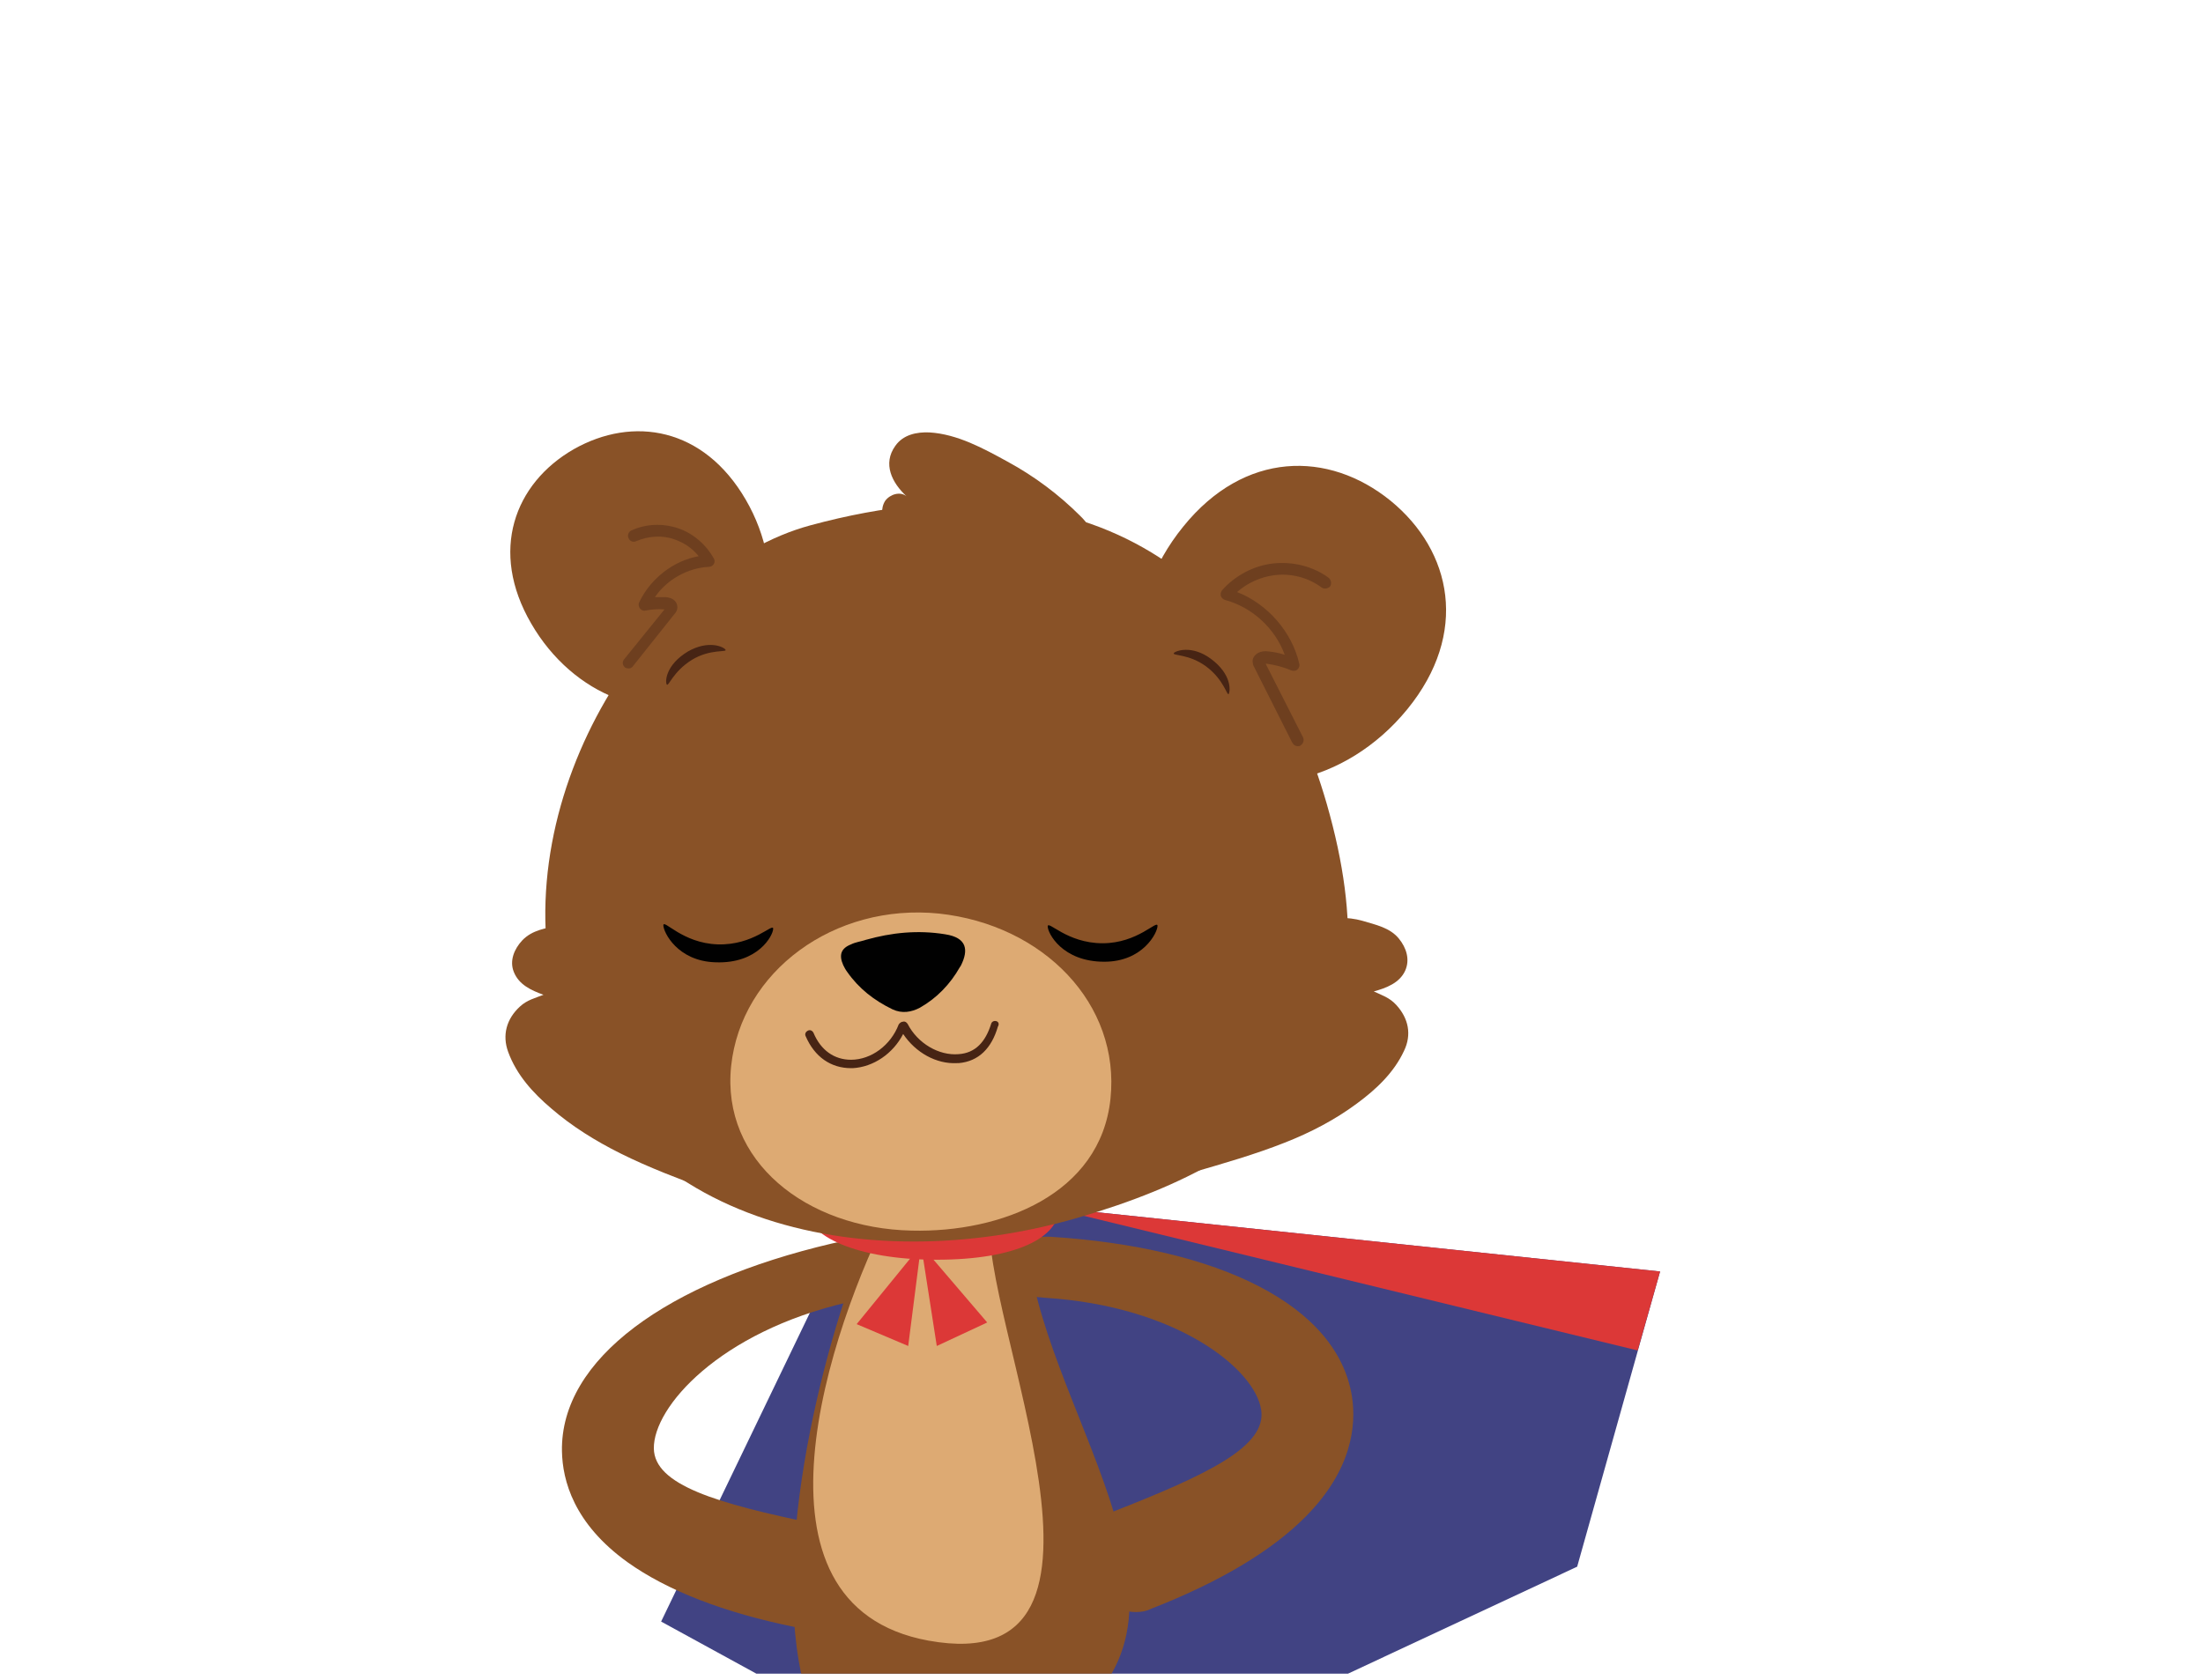 <svg xmlns="http://www.w3.org/2000/svg" viewBox="0 0 393.2 300"><style>.st0{display:none}.st2{fill:#dc3837}.st3{fill:#895227}.st4{fill:#ddaa73}.st5{fill:#010101}.st6{opacity:.4;enable-background:new}.st6,.st7{fill:#472414}.st8{display:inline}.st9{fill:#c77258}.st10{fill:#faf9f9}.st13{fill:#754792}.st17{fill:#377a3b}.st21{fill:#c73f8a}.st24{fill:#a48165}.st25{opacity:.15;fill:#fac4bc;enable-background:new}.st26{fill:#261612}</style><g id="Layer_4"><path fill="#414383" d="M296.3 227L187 215.5l-34.9 3.2-34.1 70.8 17 9.3h105.6l40.9-19.1z"/><path class="st2" d="M296.3 227L187 215.5l105.3 25.6z"/><path class="st3" d="M144.7 290.5c3-.5 5.4-2.8 6.1-5.9.8-4.1-1-11.6-5-12.5-18-3.7-29-7-29.1-13.5-.1-7.4 11.7-20.8 34.6-26.1 4-.9 7.7-2.4 6.7-6.4-.9-4-5.4-5.1-9.5-4.1-29.4 6.9-48.5 20.6-48.2 37.1.1 5.2 2.1 12.9 11.7 19.8 7 5 17.1 9 30 11.6.9.2 1.8.2 2.7 0z"/><path class="st3" d="M198.4 298.8c13.8-23.9-21.8-61.5-14-88.2l-28 6.5c-8.4 18.7-18.7 56.9-13.4 81.7h55.4z"/><path class="st4" d="M159.2 215.5c-11.2 21.8-27.9 71.1 6.5 77.4 40 7.3 8.9-57.9 11-75.9"/><path class="st3" d="M202.7 287.8c-3 0-5.8-1.8-7-4.8-1.5-3.9-1-11.6 2.9-13.1 17.1-6.7 27.5-11.7 26.5-18.2-1.1-7.3-15-18.5-38.5-20-4.1-.3-8-1.1-7.7-5.2s4.5-5.9 8.6-5.7c30.1 1.9 51.2 12.2 53.8 28.5.8 5.2 0 13.1-8.2 21.4-6 6.1-15.3 11.7-27.6 16.5-1 .5-1.9.6-2.8.6z"/><path class="st2" d="M189 215.7c0 5.2-7.6 9.2-21.8 9.2-14.2 0-23.4-4.2-23.4-9.4s9.2-9.4 23.4-9.4 21.8 4.4 21.8 9.6z"/><path class="st3" d="M211.2 94c-11 13.5-10.9 31.8.1 40.8 11.1 9 28.9 5.3 39.9-8.2s8-28.2-3-37.2c-11.1-9-26.1-8.9-37 4.6zm-78.1-4.8c7.5 12.9 4.9 28.4-5.6 34.5-10.6 6.1-25.2.6-32.7-12.4-7.5-12.9-3-25 7.6-31.1 10.6-6 23.2-3.9 30.7 9z"/><path class="st3" d="M99.1 178.2c9.9 40.2 54.8 50.4 93.3 39.2s56.7-31.1 44.4-73.9c-10.5-36.4-38.4-64.3-92.2-49.7-27.7 7.5-54.5 47.6-45.5 84.4z"/><path class="st3" d="M234.9 163.9c3 0 5.5-.3 8.3.5 2.3.7 4.9 1.2 6.5 3.2 1.3 1.6 2 3.7 1.1 5.7-1 2.2-3.4 3.1-5.6 3.7 1.5.7 2.8 1.1 4 2.4 2.2 2.4 2.8 5.3 1.4 8.2-1.8 3.9-5 6.9-8.4 9.4-3.9 2.9-8.3 5.2-12.9 7-5.3 2.1-10.9 3.7-16.4 5.3m-104.7-44c-2.9-.3-5.4-.7-8.3-.1-2.4.5-4.9.8-6.7 2.7-1.4 1.5-2.3 3.6-1.5 5.6.9 2.3 3.1 3.3 5.3 4.1-1.5.6-2.9.9-4.2 2.1-2.4 2.2-3.2 5.1-2.1 8.1 1.5 4.1 4.4 7.3 7.7 10.1 3.7 3.2 7.9 5.8 12.3 8 5.2 2.6 10.6 4.6 15.9 6.6"/><path class="st4" d="M130.5 190.3c-1.8 17 13.4 29 32.2 29.4 16 .4 33.7-6.5 35.5-23.5s-12-31.1-30.6-33.1c-18.7-1.9-35.3 10.3-37.1 27.2z"/><path class="st5" d="M154.5 167.8c-.9.3-1.8.4-2.6.8-1.8.7-2.2 1.9-1.4 3.7.2.4.4.8.7 1.2 2.1 3 4.8 5.1 8.1 6.7 1.7.8 3.4.5 4.9-.3 3-1.7 5.4-4.2 7.1-7.2.1-.1.1-.2.2-.3 1.4-2.8 1.1-5-2.8-5.6-4.9-.8-9.6-.3-14.2 1z"/><path class="st6" d="M231.9 133.2c.1 0 .1 0 .2-.1.5-.3.7-.9.5-1.4l-6.7-13.2h.2c1.5.2 3 .6 4.4 1.2.4.1.8.1 1.1-.2.3-.3.4-.7.3-1-1.3-5.7-5.7-10.7-11.1-12.8 1.8-1.6 4.2-2.7 6.6-3 3-.4 6.1.4 8.5 2.2.5.3 1.1.2 1.5-.2.3-.5.2-1.1-.2-1.5-2.8-2.1-6.5-3-10-2.6s-6.8 2.2-9.1 4.8c-.2.3-.3.7-.2 1 .1.3.4.6.7.7 4.9 1.3 9 5.1 10.7 9.8-.9-.3-1.9-.5-2.9-.6-1.4-.2-2.5.4-2.8 1.4-.1.6.1 1.2.3 1.5l6.7 13.3c.3.6.8.8 1.3.7zm-119.4-13.9c.2-.1.4-.2.5-.4l7.4-9.3c.2-.2.5-.6.5-1.2 0-1-.8-1.7-2.1-1.8h-1.9c2.1-3.1 5.8-5.2 9.6-5.4.4 0 .7-.2.9-.5s.2-.7 0-1c-1.4-2.5-3.7-4.5-6.4-5.4s-5.7-.8-8.3.4c-.5.2-.8.9-.5 1.4.2.5.8.8 1.4.5 2.1-.9 4.6-1.1 6.8-.3 1.7.6 3.2 1.6 4.3 3-4.5.8-8.6 4-10.6 8.2-.2.4-.1.8.1 1.1s.6.5 1 .4c1.1-.2 2.3-.3 3.4-.2l-7.2 8.9c-.4.5-.3 1.1.2 1.5.2.1.6.2.9.1z"/><path class="st3" d="M194.3 94.1c-.3-.8-.9-1.4-1.5-2-3.8-3.8-8.2-7.1-13-9.7-4.2-2.3-8.9-4.9-13.9-5.2-2.3-.1-4.7.4-6.1 2.4-2.3 3.2-.6 6.6 2 9-1.1-.9-2.9-.4-3.8.8-.9 1.4-.6 3.2.1 4.6.6 1.1 1.5 2 2.5 2.8"/><path class="st7" d="M209.5 116.6c-.3.5 2.7.1 5.8 2.4 3.2 2.4 3.7 5.3 4 4.9.3-.5.6-3.5-3.2-6.3-3.4-2.5-6.3-1.4-6.6-1zm-80-.6c.3.5-2.7-.2-6 1.8-3.4 2.1-4.2 4.9-4.5 4.4s-.2-3.5 3.8-5.9c3.7-2.1 6.4-.8 6.7-.3zm48.3 66.3c-.4-.1-.8.1-.9.5-1 3.2-2.8 5.2-5.8 5.4-3.5.3-7.3-1.9-9.1-5.4-.2-.3-.5-.5-.8-.4-.3 0-.6.2-.8.5-1.4 3.7-4.9 6.3-8.5 6.3-3 0-5.4-1.7-6.7-4.8-.2-.4-.6-.6-1-.4s-.6.6-.4 1c1.6 3.7 4.5 5.7 8.1 5.7h.3c3.7-.2 7.2-2.6 9-6.1 2.2 3.3 5.9 5.4 9.6 5.2h.3c3.6-.3 5.9-2.7 7-6.5.3-.5.1-.9-.3-1z"/><path class="st5" d="M118.4 165.2c0-1.2 3.4 3.2 9.7 3.4 6.4.2 9.9-3.9 9.9-2.8 0 1.2-2.7 6.3-10.3 6-6.8-.2-9.3-5.4-9.3-6.6zm88.2.1c0-1.2-3.5 3.1-9.8 3.1-6.4 0-9.8-4.2-9.8-3s2.6 6.3 10.1 6.3c6.9 0 9.5-5.2 9.5-6.4z"/><path class="st2" d="M167.2 240.3l9-4.2-11.8-13.8z"/><path class="st2" d="M162.1 240.3l-9.2-3.9 11.5-14.1z"/></g><g id="Layer_5" class="st0"><g class="st8"><path class="st3" d="M156 300c4.1-17.5 8.4-28.1 13.4-35.8-4.2 11.8-7.5 23.6-7.5 31.7 0 1.5 0 2.8.1 4.1h61.1c.1-1.3.1-2.7.1-4.1 0-10.3-3.4-21.1-7.4-30.6 4.9 7.7 9.2 18.1 13.1 34.7h16.5c-4.4-19.9-10.1-38.8-36.5-61.6-1.1-.9-2.4-1.4-3.7-1.6-.7-2.5-1.4-5-2.2-7.8-1.7-6.2-23.5-7.9-24.3.7-.2 2.5-.7 5.1-1.2 7.8-1 .2-2 .7-2.8 1.4-26.1 22.6-31.4 41.4-35.8 61l17.1.1zm-11.2-175.2c12.1 14.6 12.2 34.4.3 44.2-11.9 9.9-31.4 6.1-43.4-8.5-12.1-14.6-9-30.5 2.9-40.4 11.9-9.8 28.2-9.9 40.2 4.7zm84.7-5.9c-8 14.1-5.1 30.9 6.5 37.4s27.4.4 35.4-13.7 3-27.1-8.6-33.7c-11.6-6.5-25.3-4.1-33.3 10z"/><path class="st3" d="M263.6 182.8c.7 38-34 53.7-69.5 53.7-41.3-.1-73.3-12.1-72.2-53 .9-34.8 32-65.1 69.6-65.1 29.6 0 71.5 29.6 72.1 64.4z"/><path class="st3" d="M126.3 180c-3.2 0-5.9-.2-9 .7-2.5.7-5.3 1.4-7 3.5-1.4 1.8-2.1 4.1-1.1 6.2 1.2 2.4 3.7 3.3 6.1 3.9-1.6.8-3.1 1.3-4.4 2.6-2.4 2.6-3 5.8-1.5 8.9 2 4.2 5.5 7.4 9.2 10.2 4.3 3.1 9.1 5.5 14.1 7.5 5.8 2.3 11.9 4 17.9 5.6m110.9-56.6c3.2-.3 5.9-.8 9-.2 2.6.5 5.4.8 7.3 2.8 1.6 1.6 2.5 3.9 1.7 6.1-.9 2.5-3.4 3.7-5.7 4.5 1.7.6 3.2 1 4.6 2.2 2.7 2.3 3.5 5.5 2.3 8.7-1.6 4.4-4.7 7.9-8.2 11-4 3.5-8.5 6.4-13.3 8.8-5.6 2.8-11.4 5.1-17.3 7.3"/><path class="st4" d="M232 198.6c2.5 21.8-15.4 37.2-37.9 37.9-19.1.5-40.5-8.3-43-30.2-2.5-21.8 13.7-40 36-42.6 22.3-2.5 42.4 13.1 44.9 34.9z"/><path class="st5" d="M196.6 166.5c1 .2 2 .2 2.9.5 2.1.6 2.7 1.7 2.1 3.8-.1.5-.3.9-.6 1.4-1.8 3.5-4.5 6.2-7.8 8.3-1.7 1.1-3.5 1-5.3.3-3.5-1.5-6.3-3.8-8.7-6.8-.1-.1-.1-.2-.2-.3-1.8-2.8-1.8-5.2 2.3-6.4 5.1-1.4 10.2-1.5 15.3-.8z"/><path class="st7" d="M188.7 204.5c-2.2-.4-4.1-1.3-5.9-2.6-2.9-2-5.5-4.5-7.4-7.5-.4-.6-.9-1.1-1.6-1.4-3.3-1.6-5.3-4.3-6.6-7.7-.2-.6-.5-1.3.3-1.6.7-.2 1.1.2 1.4.9.4 1.2 1 2.4 1.8 3.5 2.8 3.8 7.3 5.1 11.8 3.2 3.1-1.3 5.4-3.5 6.9-6.5.2-.3.2-.6.5-.9.5-.6 1.1-.6 1.6 0 .2.3.4.7.6 1 1.7 2.9 4.2 5.1 7.4 6.3 4.5 1.7 8.9.1 11.2-4.2.6-1.1 1.1-2.3 1.4-3.5.2-.7.6-1 1.2-.8.7.2.6.7.5 1.3-.9 3.3-2.4 6.2-5.3 8-.9.6-1.6 1.3-2.1 2.1-2.1 3.3-4.7 6-7.9 8.2-3 2.1-6.3 2.9-9.8 2.2z"/><path class="st9" d="M195.8 191.5c2.5 1.6 5.4 2.3 8.3 2.2.1.6-.3.9-.6 1.3-1.9 2.5-4 4.6-6.7 6.2-4 2.3-8 2.2-11.9-.1-2.8-1.7-5.2-3.9-7.2-6.5-.1-.1-.1-.3-.2-.6 3.1.1 5.9-.7 8.4-2.4 3.3-.2 6.6-.5 9.9-.1z"/><path class="st10" d="M195.8 191.5c-1.8.5-3.7.1-5.5.3-1.1.1-2.2.1-3.4.1-.4 0-.8.1-1.1-.3 2-1.3 3.6-3 5-5.2 1.4 2.2 3.1 3.7 5 5.1z"/><path class="st6" d="M122.7 167.6c-.1 0-.1 0-.2-.1-.6-.3-.8-1-.5-1.5l7.1-14.4h-.2c-1.6.3-3.2.7-4.7 1.3-.4.2-.8.1-1.2-.2-.3-.3-.5-.7-.4-1.1 1.4-6.2 6.1-11.6 12-14-2-1.7-4.5-2.9-7.2-3.2-3.2-.4-6.6.5-9.2 2.5-.5.4-1.2.3-1.6-.2-.4-.5-.3-1.2.2-1.6 3.1-2.3 7-3.3 10.8-2.9 3.8.4 7.4 2.3 9.9 5.2.3.3.3.7.2 1.1s-.4.7-.8.8c-5.3 1.4-9.7 5.6-11.6 10.8 1-.3 2-.5 3.1-.7 1.5-.2 2.8.4 3 1.5.1.7-.1 1.3-.3 1.6l-7.2 14.5c-.2.5-.7.7-1.2.6zm129.5-16.3c-.2-.1-.4-.2-.6-.4l-8.1-10c-.2-.2-.6-.7-.6-1.3 0-1.1.9-1.9 2.3-2 .7 0 1.4-.1 2.1 0-2.4-3.4-6.3-5.6-10.4-5.8-.4 0-.8-.2-.9-.6-.2-.3-.2-.8 0-1.1 1.5-2.7 4-4.9 6.9-5.9s6.2-.9 9.1.3c.6.3.8.9.6 1.5-.3.6-.9.8-1.5.6-2.3-1-5-1.1-7.4-.3-1.8.6-3.5 1.8-4.7 3.3 4.9.9 9.4 4.2 11.6 8.8.2.4.1.8-.1 1.2-.3.3-.7.5-1.1.4-1.2-.2-2.5-.3-3.7-.2l7.9 9.6c.4.5.3 1.2-.2 1.6-.5.4-.9.4-1.2.3z"/><path class="st3" d="M169.7 138.7c-.2-.9 0-1.8.3-2.7 1.5-5.7 3.8-11.1 6.8-16.2 2.7-4.5 5.7-9.5 10.1-12.5 2.1-1.4 4.7-2.2 7.1-1.1 3.9 1.8 4.2 5.8 3 9.5.6-1.4 2.6-2 4-1.3 1.6.8 2.4 2.7 2.4 4.4 0 1.4-.4 2.7-.8 4"/><path class="st7" d="M150.3 141.8c.4.5-2.9.1-6.3 2.7-3.5 2.6-3.9 5.8-4.3 5.3-.4-.5-.7-3.8 3.4-6.8 3.7-2.8 6.8-1.7 7.2-1.2zm74.7-4.7c-.3.5 2.9-.2 6.6 1.9 3.8 2.2 4.6 5.3 4.9 4.8s.2-3.8-4.2-6.4c-4-2.3-7-.8-7.3-.3z"/><path class="st5" d="M160.6 173c.1 1.2-3.8-2.8-10.1-2.4-6.5.5-9.5 5-9.6 3.8s2.1-6.5 9.6-7.1c7-.5 10 4.5 10.1 5.7z"/><path class="st5" d="M161 171.2c-.9-3.2-3.3-5.4-6.6-5.9 4-.3 6.3 1.9 6.6 5.9zm56.7-.9c-.1 1.2 3.8-2.8 10.1-2.4 6.5.5 9.5 5 9.6 3.8s-2.1-6.5-9.6-7.1c-7-.5-10.1 4.5-10.1 5.7z"/><path class="st5" d="M217.2 168.6c.9-3.2 3.3-5.4 6.6-5.9-3.9-.3-6.3 1.9-6.6 5.9z"/><path class="st4" d="M212.8 272.3c-.2-9.7-4.5-18.1-7.8-26.5-3-7.7-2.1-11-4-17.6-1.6-5.8-20.3-7.1-20.4 2-.1 5.2-.5 10.6-2.3 16.7-2.8 9.5-6.8 19.5-6.7 26.2.5 18.8 9.7 25.8 22.9 25.4 13.3-.2 18.7-7.4 18.3-26.2z"/><path d="M53.2 112.3l1.9 4 4.5.7-3.2 3.1.7 4.4-3.9-2.1-4 2.1.8-4.4-3.2-3.1 4.4-.7zm87.7-23.8l2 4 4.4.6-3.2 3.1.8 4.5-4-2.1-3.9 2.1.7-4.5-3.2-3.1 4.4-.6zM95.6 34l2 4 4.5.7-3.3 3.1.8 4.4-4-2.1-3.9 2.1.7-4.4-3.2-3.1 4.5-.7zm182.7 0l2 4 4.4.7-3.2 3.1.7 4.4-3.9-2.1-4 2.1.8-4.4-3.2-3.1 4.4-.7zm-89.4 23.1l2 4 4.4.6-3.2 3.1.8 4.5-4-2.1-3.9 2.1.7-4.5-3.2-3.1 4.4-.6zM320 118.4l1.9 4 4.5.7-3.2 3.1.7 4.4-3.9-2.1-4 2.1.8-4.4-3.2-3.1 4.4-.7zm-97-29.9l1.9 4 4.5.6-3.2 3.1.7 4.5-3.9-2.1-4 2.1.8-4.5-3.2-3.1 4.4-.6z" fill="#fdf5a0"/><circle cx="145.7" cy="46.5" r="20.8" fill="#b38cc0"/><path class="st13" d="M156.2 37.6h-20.3c-1.1 0-2 .9-2 2v8.9l-.7.3v3.6l.7.4v.8c0 1.1.9 2 2 2h20.3c1.1 0 2-.9 2-2v-14c-.1-1.1-.9-2-2-2zm.8 15.9c0 .5-.4.8-.8.8h-20.3c-.5 0-.8-.4-.8-.8V39.6c0-.5.4-.8.8-.8h20.3c.5 0 .8.4.8.8v13.9z"/><circle class="st13" cx="154.1" cy="43.2" r="1.6"/><circle class="st13" cx="154.1" cy="49.9" r="1.6"/><path class="st13" d="M150.1 40.1H138c-.9 0-1.5.7-1.5 1.5v9.9c0 .9.7 1.5 1.5 1.5h12.1c.9 0 1.5-.7 1.5-1.5v-9.9c0-.8-.7-1.5-1.5-1.5zm.4 11.4c0 .2-.2.4-.4.4H138c-.2 0-.4-.2-.4-.4v-9.9c0-.2.2-.4.4-.4h12.1c.2 0 .4.2.4.4v9.9z"/><circle cx="83.7" cy="89.4" r="20.8" fill="#f8a566"/><path d="M80.6 95.2l.1 3.3H82l.9 2.3h.5v4.5h1.1v-4.5h.5l.8-2.3h.9v-3.3H88V69c-.4-.1-.9-.2-1.3-.2V94h-6.2V68.8c-.4.1-.9.2-1.3.2v26.2h1.4zm3.5 4.4h-.4l-.4-1h1.2l-.4 1zm1.3-4.3l.1 2h-3.6l-.1-2h3.6z" fill="#975323"/><circle cx="232.5" cy="46.5" r="20.8" fill="#74c053"/><path class="st17" d="M241.7 43.5l-.2-1.6c-.5-3.4-.9-4.9-1.2-5.6 0-.2-.1-.2-.1-.2l-.1-.2-.2-.1c-.1 0-.1-.1-.2-.1-.5-.2-2.3-.9-4.9-1.2l-.5-.1-.1.1-.2.3c-.1.1-.2.2-.5.4h-.1s-.1 0-.1.1c-.1 0-.1 0-.2.1-.1 0-.2.1-.2.1-.1 0-.2 0-.3.1h-1.2c-.1 0-.2 0-.2-.1h-.2c-.4-.2-.6-.3-.7-.5l-.2-.4h-.5c-2.7.3-4.5 1.1-4.9 1.3h-.1l-.2.2-.1.3c-.1.2-.9 3.1-1.3 6.6l-.1.7c-.5 4.1-.5 9 1.6 11.7 1.7 2.2 4.3 3.4 7.7 3.4h.1c3.4 0 6.1-1.2 7.7-3.4 2.3-2.9 2.2-7.8 1.7-11.9zm-16.8-2.9c0-.1 0-.2.1-.3 0-.1 0-.2.1-.3v-.2c.1-.5.2-.9.2-1.3 0-.2.1-.2.1-.4s.1-.2.1-.3c.1-.3.2-.6.2-.8.5-.2 2-.7 4-1 .5.5 1.6.9 2.7.9 1.2 0 2.2-.4 2.7-.9 2 .2 3.4.8 4.1 1 .2.5.5 2 .9 3.7-2.3-1.6-4.9-2.3-7.6-2.3-2.8-.1-5.4.8-7.6 2.2 0 .1 0 0 0 0zm14.4 13.8c-1.4 2-3.7 2.9-6.7 2.9-3.1 0-5.3-.9-6.8-2.8-2-2.6-1.8-7.9-1.2-12 2.3-1.9 5-2.8 7.8-2.9 2.8 0 5.6.9 7.9 2.7.7 4.2.9 9.5-1 12.1z"/><path class="st17" d="M237.4 42.3l-9.9.1c-.6 0-1.2.5-1.2 1.3l.1 7.8c0 .3.2.6.4.9.2.2.5.3.9.3l9.9-.1c.6 0 1.2-.5 1.2-1.2l-.1-7.8c-.1-.7-.7-1.3-1.3-1.3zm-9.8 9l-.1-7.7 9.8-.1.1 7.7-9.8.1z"/><circle cx="299" cy="89.4" r="20.8" fill="#6696cf"/><path d="M308.5 79.3c-.2-.1-.4-.2-.7-.1l-8.8 2.5-8.8-2.5c-.2-.1-.5 0-.7.1s-.3.4-.3.6v17.7c0 .3.2.6.5.7l9 2.5h.4l9-2.5c.3-.1.5-.4.5-.7V79.9c.2-.2 0-.4-.1-.6zm-17.7 1.6l7.5 2.1v16.1l-7.5-2.1V80.9zm16.5 16.2l-7.5 2.1V83.1l7.5-2.1v16.1z" fill="#25578f"/></g></g><g id="Layer_6" class="st0"><g class="st8"><path d="M145.9 253c-4.7-1-8.1-5.4-7.7-10.4.3-5.6 5.1-9.8 10.6-9.4l38 2.3 33.7-14.9c5.1-2.3 11 .1 13.3 5.1 2.3 5.1-.1 11-5.1 13.3l-35.9 15.9c-1.5.7-3 .9-4.6.8l-40.4-2.4c-.9-.1-1.4-.1-1.9-.3z" fill="#9b7a5f"/><path class="st21" d="M195.1 225c.2-.1.7-.4.8-.5 17.7-9.4 35.9-9.9 40.7-.9 4.8 8.9-5.7 23.8-23.4 33.3-.4.2-.7.4-1 .6-5.7-11-11.5-21.7-17.1-32.5z"/><path class="st3" d="M249.7 265.9c-.8.1-1.8 0-2.6-.2l-45.7-9.6c-.9-.2-1.9-.6-2.7-1l-28-18.8c-4.2-2.5-8.8-7.7-6.4-12 2.5-4.2 8.3-2.4 12.5.1l29.8 16.1 44.1 7.7c4.8 1 7.9 5.7 6.9 10.6-.8 4-4.1 6.7-7.9 7.1z"/><path d="M262.9 299.9c-8.3-25 0-74.2-20.1-78.7-20.1-4.6-28.1 17.3-42 40.5-10 16.7-9.9 29.3-4.7 38.3l66.8-.1z" fill="#fff"/><ellipse transform="rotate(-69.367 238.783 222.147)" cx="238.8" cy="222.2" rx="6.8" ry="12.5" fill="#99785c"/><path class="st3" d="M197.6 299.9c13.5-23.2-24-63.1-32.2-81.6l-22.6 6.9c-2.2 16.1-11.4 53.4-3.4 74.8l58.2-.1zM73 140.1c14.4 6.2 21.9 20.9 16.8 32.7-5.1 11.8-20.9 16.3-35.3 10-14.4-6.3-18.2-19.2-13-31 5-11.9 17.1-18 31.5-11.7zm60.4-36.1c-.6 13.5 7.8 24.8 18.8 25.2 11 .5 20.4-10 21-23.4.6-13.5-8-21.2-19-21.7-10.9-.6-20.2 6.4-20.8 19.9z"/><path class="st3" d="M197.5 161c8.8 36.2-23 63.1-58.3 70.1s-58.3-1.3-66.2-40.7c-6.7-33.5 4-67.3 53.2-78 25.1-5.5 63.3 15.4 71.3 48.6z"/><path class="st3" d="M81 205.7c-2.4 1.2-4.5 2.1-6.4 3.9-1.6 1.5-3.4 3-3.9 5.3-.4 1.8 0 3.9 1.5 5 1.8 1.3 4 1 6 .7-.9 1.1-1.8 2.1-2.3 3.6-.8 2.8 0 5.4 2.3 7.2 3.1 2.4 6.9 3.5 10.6 4 4.3.7 8.8.7 13.2.3 5.2-.5 10.3-1.5 15.3-2.5m73-86.6c2.3-1.4 4-2.8 6.6-3.6 2.1-.6 4.3-1.4 6.5-.7 1.8.6 3.3 1.9 3.6 3.9.3 2.2-1.1 4-2.5 5.5 1.5-.2 2.7-.5 4.2-.1 2.8.8 4.6 2.7 5 5.6.5 3.9-.6 7.6-2 11.2-1.6 4.1-4 7.9-6.5 11.5-3.1 4.1-6.6 8-10.1 11.9"/><path class="st4" d="M177.4 183.8c8.5 12.8 1.3 28.7-13.6 36.9-12.6 7-29.6 8.8-38.1-4s-3.3-29.8 10.8-39.1 32.4-6.7 40.9 6.2z"/><path class="st5" d="M165.8 153.1c-5.5.3-9.6 5.6-9.2 11.7 0 .4.1.8.2 1.1.1.3.1.7.1.9 0 .1-.1.2-.1.2h-.1c-.3-.2-.4-.6-.6-.8-.2-.4-.3-.7-.4-1-.2-.8-.3-1.5-.3-2.2-.4-6.2 4-11.6 9.8-12 5.7-.4 10.8 4.1 11.2 10.4.1 1-.2.9-.3.6-.7-4.2-4.8-9.3-10.3-8.9z"/><ellipse transform="rotate(-3.438 168.473 161.682)" class="st5" cx="168.6" cy="161.6" rx="8.1" ry="8.6"/><path class="st5" d="M148.9 175.6c.8-.2 1.6-.4 2.4-.5 1.8-.2 2.5.6 2.7 2.4 0 .4 0 .8-.1 1.2-.5 3.2-1.7 6.1-3.7 8.8-1 1.4-2.4 1.8-4 1.8-3.1-.1-6-1.1-8.7-2.8-.1-.1-.2-.1-.3-.2-2.3-1.7-2.9-3.6 0-5.6 3.5-2.6 7.5-4.2 11.7-5.1zm-40.8 5.9c-5.8.4-10.3 5.9-9.8 12.3 0 .4.1.8.2 1.2.1.3.2.7.1.9 0 .1-.1.2-.1.2h-.1c-.3-.2-.5-.6-.6-.9-.2-.4-.3-.8-.4-1.1-.2-.8-.3-1.6-.3-2.4-.4-6.6 4.2-12.3 10.4-12.7 6.1-.4 11.5 4.4 12 11 .1 1-.3 1-.3.6-1-4.1-5.3-9.5-11.1-9.1z"/><ellipse transform="rotate(-3.438 110.87 190.63)" class="st5" cx="111" cy="190.6" rx="8.6" ry="9.1"/><path class="st7" d="M152.8 204.7c-1.4.3-2.9.2-4.3-.2-2.4-.6-4.5-1.4-6.5-2.8-.4-.3-.8-.5-1.3-.5-2.4-.2-4.4-1.4-6-3.2-.3-.3-.7-.7-.2-1 .4-.3.8-.2 1 .2.6.7 1.2 1.2 2 1.7 2.6 1.7 5.8 1.4 8.2-.8 1.6-1.6 2.5-3.5 2.7-5.7 0-.2 0-.5.1-.7.1-.5.6-.7.9-.4.2.1.4.4.7.5 1.8 1.4 3.9 2.2 6.1 2.1 3.3-.1 5.6-2.2 5.9-5.4.1-.8.1-1.7 0-2.5-.1-.5.1-.8.6-.8s.6.3.7.7c.3 2.3 0 4.4-1.3 6.3-.4.6-.7 1.1-.8 1.9-.5 2.5-1.4 4.9-2.9 7.1-1.3 1.9-3.2 3.1-5.6 3.5z"/><path class="st9" d="M154.2 194.9c2 .4 4 .2 5.7-.7.2.4 0 .7-.1.9-.6 2-1.3 3.9-2.6 5.6-2 2.4-4.4 3.3-7.5 2.8-2.2-.4-4.1-1.1-6-2.3-.1-.1-.1-.2-.3-.4 2-.7 3.5-1.9 4.6-3.6 1.9-.7 3.9-1.8 6.2-2.3z"/><path class="st10" d="M154.2 194.9c-1 .8-2.3 1-3.4 1.5-.7.4-1.4.6-2.1.8-.3.1-.5.3-.8.1.9-1.3 1.5-2.7 1.8-4.4 1.5 1 2.9 1.6 4.5 2z"/><path class="st6" d="M72.6 180.1h-.2c-.6 0-.9-.4-.9-.9l-.2-13.4c-.1 0-.1.1-.2.1-1.1.8-2.1 1.7-3 2.7-.2.3-.6.4-.9.3-.4-.1-.7-.4-.7-.7-1.3-5.1.1-10.9 3.6-14.8-2.2-.6-4.4-.4-6.5.4-2.5.9-4.6 2.8-5.8 5.3-.3.5-.8.7-1.3.4-.5-.3-.7-.8-.4-1.3 1.4-2.8 4-5.1 6.9-6.2 2.9-1.1 6.3-1 9.3.1.3.1.6.4.6.8.1.3-.1.7-.3.8-3.4 3-5.1 7.8-4.5 12.3.7-.6 1.3-1.1 2-1.7 1-.8 2.2-.8 2.8 0 .4.5.4 1 .4 1.3l.2 13.5c-.1.5-.5.9-.9 1zm89.8-60.7c-.2 0-.4 0-.6-.1L152 115c-.3-.1-.7-.3-.9-.8-.4-.8 0-1.7.9-2.3.5-.3 1-.6 1.5-.8-3-1.6-6.8-1.8-9.9-.4-.3.1-.7.1-.9-.1-.3-.2-.5-.5-.5-.8.1-2.5 1.1-5.1 2.9-7 1.8-1.9 4.2-3 6.9-3.1.6 0 .9.4 1 .8 0 .6-.4.9-.8 1-2.1.1-4.1 1-5.6 2.5-1.1 1.1-1.9 2.6-2.2 4.2 4-1.2 8.6-.4 11.9 2.2.3.2.4.6.4.9-.1.4-.3.7-.7.8-.9.3-1.9.8-2.8 1.2l9.4 4.1c.5.2.7.8.5 1.2-.2.5-.5.8-.7.8z"/><path class="st3" d="M86.5 133.2c-.1-.8.1-1.5.4-2.3 1.5-4.6 3.7-9 6.4-13.1 2.4-3.6 5.1-7.6 8.9-9.9 1.8-1.1 4-1.6 5.9-.6 3.1 1.6 3.2 5 2.1 8 .6-1.1 2.2-1.5 3.3-.9 1.3.8 1.9 2.4 1.8 3.8-.1 1.1-.4 2.2-.8 3.2"/><path class="st7" d="M83.7 157.5c.5.2-2.1 1.2-3.7 4.3-1.6 3.3-.8 5.7-1.2 5.6-.5-.2-1.9-2.5 0-6.3 1.7-3.5 4.4-3.9 4.9-3.6zm63.7-33.7c0 .5 2.1-1.2 5.6-1 3.6.2 5.4 2.3 5.5 1.7.1-.6-1.2-2.9-5.5-3.2-3.9-.2-5.5 2-5.6 2.5z"/><path class="st4" d="M148 222.8c4.2 17.2-1.9 68.8 29.1 63.6 36.1-6-8.4-52.3-12-68.3"/><path class="st24" d="M313.7 184.2c-13 34.3-50.6 52-84.1 39.4-33.5-12.6-52.8-40.5-37.3-85.1 12.1-34.6 50.6-52 84.1-39.4s50.3 50.8 37.3 85.1z"/><path class="st25" d="M188.5 152.5c-2.5 12.9-1.9 24.1 1.3 33.8 3.8-2.1 6.9-5.5 8.5-9.9 3.6-9.4-.8-19.7-9.8-23.9z"/><circle transform="rotate(-69.367 269.558 205.894)" class="st25" cx="269.6" cy="205.9" r="18.9"/><path class="st26" d="M277.4 96.9c-9.9-3.7-20.6-5-31.1-3.7-19.2 2.4-37.3 14.4-48.2 30.4-.4.5-.7.9-.9 1.5-7.9 12.3-14.2 35.5-13 50.1 9-16.8 23.2-40.3 36.6-53.7 11.1 14.7 26.5 25.3 40.7 37 5.5 4.4 10.9 9.2 14.1 15.5 4 7.8 4 17.1 2.6 25.9-1.4 8.7-8.8 22.9-12 30.1 23.8-8.2 48.1-31.3 53.1-54.4 5.1-23.1-3.9-50.6-21.5-66.4-6-5.4-13-9.6-20.4-12.3z"/><ellipse transform="rotate(-69.367 302.679 194.237)" cx="302.7" cy="194.2" rx="9.3" ry="5.2" fill="#c195c4"/><path class="st26" d="M322.2 223.2c3.8-2 8.5-2.7 11.9-5.4 3-2.4 4.9-5.9 6.3-9.7-1.4-3.1-3.4-6.1-5.8-9-9.5-11.2-23.2-15.2-30.4-9.1-7.2 6.1-5.4 20.2 4.1 31.4 2.4 2.7 4.9 5.1 7.6 6.9 1.6-1.9 3.6-3.6 6.3-5.1z"/><path class="st5" d="M251.4 176c4.8.4 8.4 5 8 10.4 0 .4-.1.7-.2 1-.1.3-.1.6-.1.8 0 .1 0 .2.1.2h.1c.3-.2.4-.5.5-.8.1-.3.3-.7.3-.9.2-.7.2-1.3.3-1.9.4-5.6-3.4-10.3-8.5-10.6-5.1-.4-9.6 3.5-10.1 9-.1.8.2.8.3.5.8-3.6 4.5-8 9.3-7.7z"/><ellipse transform="rotate(-85.698 248.993 183.64) scale(1)" class="st5" cx="249" cy="183.6" rx="7.5" ry="7.2"/><path class="st5" d="M209.4 155.4c4.5.4 7.9 4.7 7.5 9.8 0 .3-.1.7-.1.9-.1.2-.1.6-.1.8 0 .1 0 .1.1.2h.1c.2-.1.4-.5.5-.7.1-.3.2-.6.3-.8.2-.6.2-1.2.3-1.8.4-5.2-3.2-9.7-8-10.1-4.8-.4-9 3.3-9.4 8.5-.1.8.2.8.3.5.5-3.5 4-7.6 8.5-7.3z"/><ellipse transform="rotate(-85.698 207.13 162.534) scale(1)" class="st5" cx="207.1" cy="162.5" rx="7.2" ry="6.7"/><path class="st26" d="M219.9 140.5c0 .6-2.1-1.4-5.8-1.4-3.9 0-5.8 2.1-5.8 1.5 0-.6 1.5-3 5.9-3 4.1-.1 5.7 2.3 5.7 2.9zm40 21.9c-.4.4 2.5.3 5.3 2.8s3 5.4 3.4 5c.4-.4.8-3.2-2.4-6.2-3.1-2.8-6-2.1-6.3-1.6z"/><path d="M215.1 178c.7-.5-.3 2.9 3.4 6.9 3.3 3.6 8 3 8.5 4.1.3.8-6.3 3.1-10.3-2-3.5-4.6-2.1-8.5-1.6-9z" opacity=".5" fill="#261612"/><path d="M237.5 207c-3.4-.6-6.7-1.5-9.9-2.7-5-1.9-9.7-4.5-13.9-7.7-.7-.5-1.2-1-1.9-1.6-.7-.7-1.2-1.3-1.7-2.1-.3-.4-.5-.8-.7-1.1-.1-.1-.2-.4-.3-.2-.1.1-.1.3-.1.4 0 .2-.1.4-.1.6 0 .4 0 .8.1 1.1.2.8.6 1.5.9 2.2 1.8 3.1 4.5 5.6 7.4 7.5 2.7 1.8 5.7 3.2 8.8 4.3s6.2 2.1 9.5 2.5c3.6.5 7.2.3 10.5-.8.8-.3 1.6-.7 2.4-1.1.3-.2.7-.6.8-.9.2-.6-.3-.3-.6-.3-.3.1-.6.2-.8.2-.5.1-.8.1-1.3.2-2.7.5-6 .1-9.1-.5z" fill="#6a2515"/><path class="st24" d="M166 267.5c-5.2-1.2-8.8-5.9-8.6-11.5.4-6.1 5.6-10.7 11.7-10.4l42 2.4 37.2-16.5c5.6-2.4 12.1.1 14.6 5.6 2.4 5.6-.1 12.1-5.6 14.6l-39.6 17.5c-1.6.8-3.4 1-5.2.9l-44.6-2.6c-.7.2-1.2.1-1.9 0z"/><path class="st21" d="M223.1 237c.2-.1.7-.4.8-.5 17.7-9.4 35.9-9.9 40.7-.9 4.8 8.9-5.7 23.8-23.4 33.3-.4.2-.7.4-1 .6-5.8-10.8-11.5-21.6-17.1-32.5z"/><path class="st3" d="M230.7 278.1c-.9.1-1.9 0-2.8-.2l-48.7-10.3c-1-.2-2-.6-2.8-1.1l-29.8-20c-4.5-2.6-9.5-8.2-6.8-12.7 2.6-4.5 8.8-2.5 13.4.1L185 251l47 8.3c5.2 1.1 8.5 6.1 7.3 11.3-1.1 4.2-4.6 7.1-8.6 7.5z"/></g></g></svg>